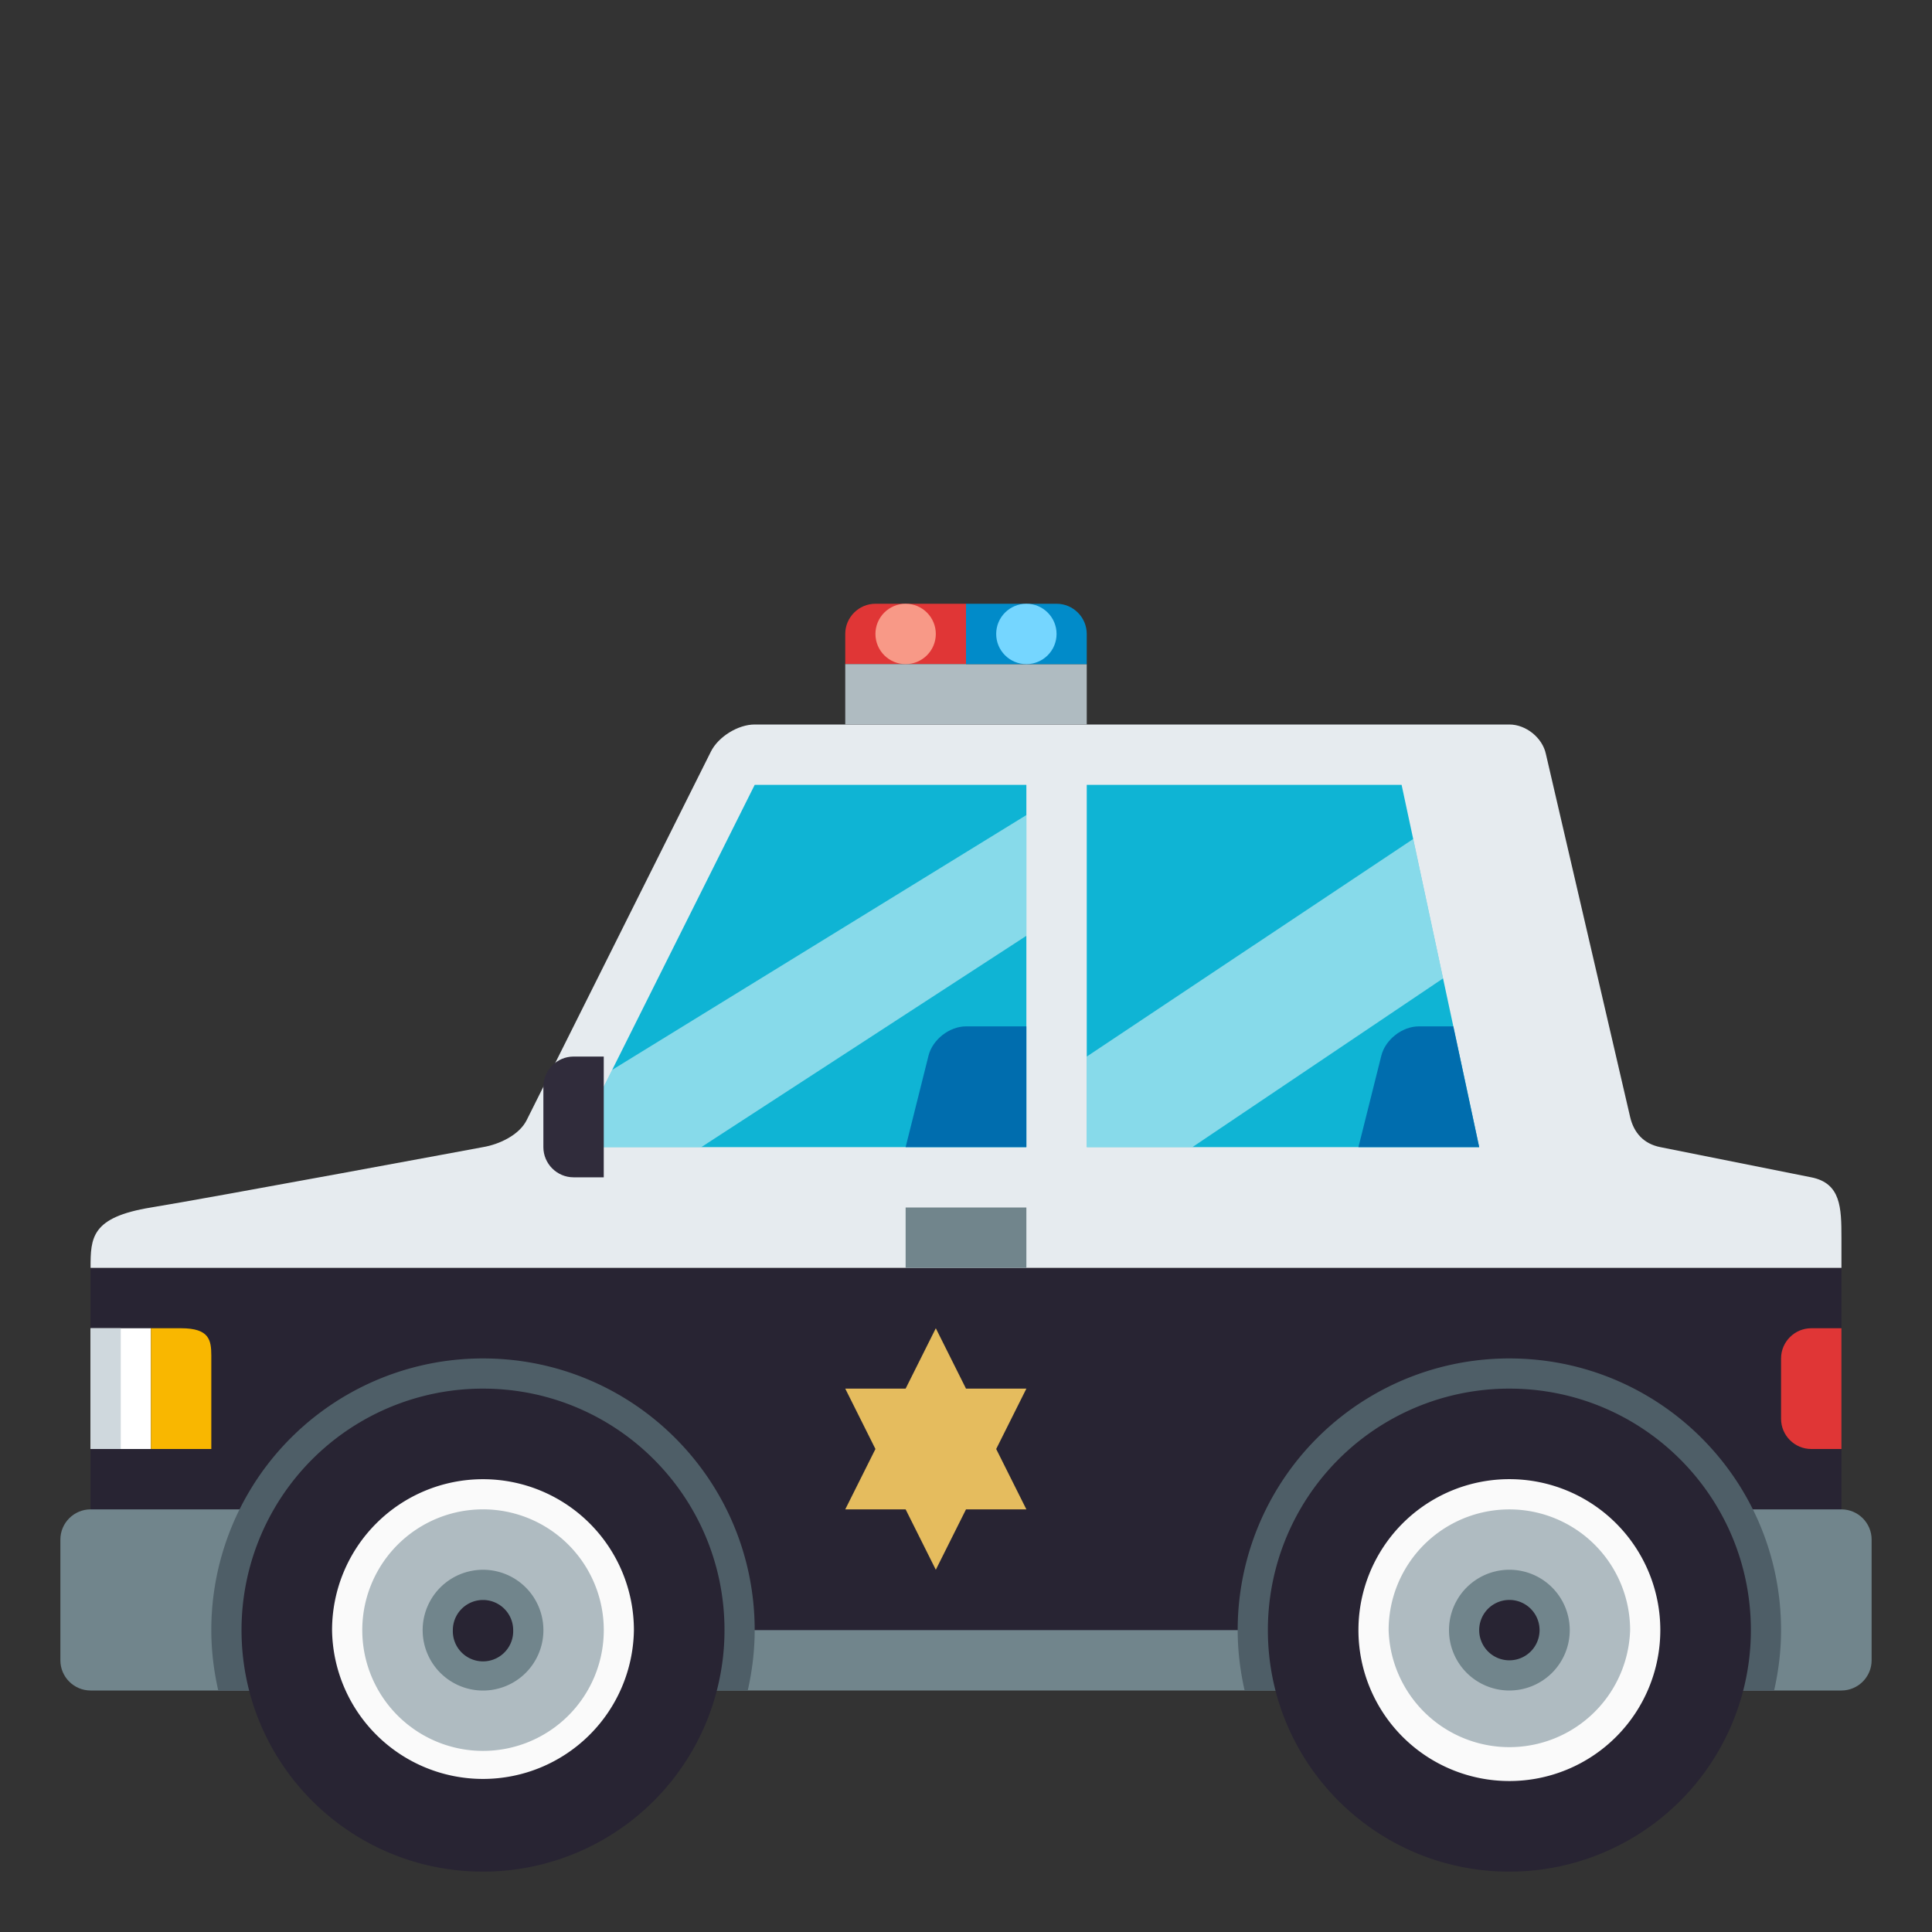 <svg xmlns="http://www.w3.org/2000/svg" width="64" height="64"><rect width="100%" height="100%" fill="#333333" stroke="none"/><path fill="#E03636" d="M29 20c-.55 0-1 .45-1 1v1h4v-2h-3z"/><path fill="#282433" d="M3 42h58v13H3V42z"/><path fill="#71858C" d="M52 55c0 .55.45 1 1 1h8c.55 0 1-.45 1-1v-4c0-.55-.45-1-1-1h-8c-.55 0-1 .45-1 1v4zM2 55c0 .55.45 1 1 1h8c.55 0 1-.45 1-1v-4c0-.55-.45-1-1-1H3c-.55 0-1 .45-1 1v4z"/><path fill="#71858C" d="M12.001 54h40.001v2H12.001v-2z"/><path fill="#4E5E67" d="M24.77 56c.146-.645.23-1.313.23-2 0-4.975-4.025-9-9.002-9A8.994 8.994 0 0 0 7 53.99V54c0 .688.084 1.355.23 2h17.54z"/><path fill="#282433" d="M8.001 54c0 4.42 3.578 8 7.998 8A7.998 7.998 0 0 0 24 54.005V54c0-4.422-3.58-8-8.001-8a7.994 7.994 0 0 0-7.998 7.992V54z"/><path fill="#FAFAFA" d="M11 54a5 5 0 0 0 9.999 0A4.999 4.999 0 1 0 11 54z"/><path fill="#AFBBC1" d="M12.001 54.001a4 4 0 1 0 8-.001v-.002a4 4 0 1 0-8 .003z"/><path fill="#71858C" d="M14.001 54.001a2 2 0 1 0 4 .001V54a2 2 0 1 0-4 .001z"/><path fill="#4E5E67" d="M58.77 56c.146-.645.23-1.313.23-2 0-4.975-4.025-9-9.002-9A8.994 8.994 0 0 0 41 53.99V54c0 .688.084 1.355.23 2h17.54z"/><path fill="#282433" d="M15.001 54.001a1 1 0 1 0 1.999.063v-.063a.998.998 0 1 0-1.999 0zM42 54c0 4.42 3.578 8 7.998 8A7.997 7.997 0 0 0 58 54.008V54c0-4.422-3.578-8-8.002-8A7.994 7.994 0 0 0 42 53.992V54z"/><path fill="#FAFAFA" d="M45 54a4.999 4.999 0 0 0 4.998 4.999 5 5 0 1 0 .004-10A5 5 0 0 0 45 53.997V54z"/><path fill="#AFBBC1" d="M46 54.001a4.002 4.002 0 0 0 8 0 4 4 0 1 0-8 0z"/><path fill="#71858C" d="M48 54.001a2 2 0 0 0 4-.002 2 2 0 0 0-4 .002z"/><path fill="#282433" d="M49 54.001a1 1 0 0 0 2-.002.999.999 0 1 0-2 .002z"/><path fill="#E6EBEF" d="M3 42c0-1 .018-1.676 2-2 2-.327 11-2 11-2 .542-.091 1.201-.402 1.447-.895l6.104-12.211C23.799 24.402 24.45 24 25 24h25c.55 0 1.096.439 1.21.979L54 37c.124.535.459.893 1 1l5 1c.98.195 1 1 1 2v1H3"/><path fill="#0FB4D4" d="M36 38h13l-2.57-12H36v12zm-2-12h-9l-6 12h15V26z"/><path fill="#006DAE" d="M47 34c-.55 0-1.109.438-1.242.971L45 38h4l-.857-4H47zm-13 0h-2c-.55 0-1.109.438-1.242.971L30 38h4v-4z"/><path fill="#FFF" d="M3 44h2v4H3v-4z"/><path fill="#CFD8DD" d="M3 44h1v4H3v-4z"/><path fill="#F9B700" d="M7 44.902V48H5v-4h1c.939 0 .997.396 1 .902z"/><path fill="#E03636" d="M60 44c-.55 0-1 .45-1 1v2c0 .55.45 1 1 1h1v-4h-1z"/><path fill="#AFBBC1" d="M28 22h8v2h-8v-2z"/><path fill="#018BC9" d="M32 22h4v-1c0-.55-.45-1-1-1h-3v2z"/><circle fill="#F89987" cx="30" cy="21" r="1"/><circle fill="#75D6FF" cx="34" cy="21" r="1"/><path fill="#71858C" d="M30 40h4v2h-4v-2z"/><path fill="#E5BC5E" d="M33 48l1-2h-2l-1-2-1 2h-2l1 2-1 2h2l1 2 1-2h2l-1-2z"/><path opacity=".5" fill="#FFF" d="M36 38h3.5l8.303-5.589-.989-4.618L36 35v3zm-2-11l-13.721 8.441L19 38h4.232L34 31v-4z"/><path fill="#302C3B" d="M20 35h-1c-.55 0-1 .45-1 1v2c0 .55.45 1 1 1h1v-4z"/></svg>